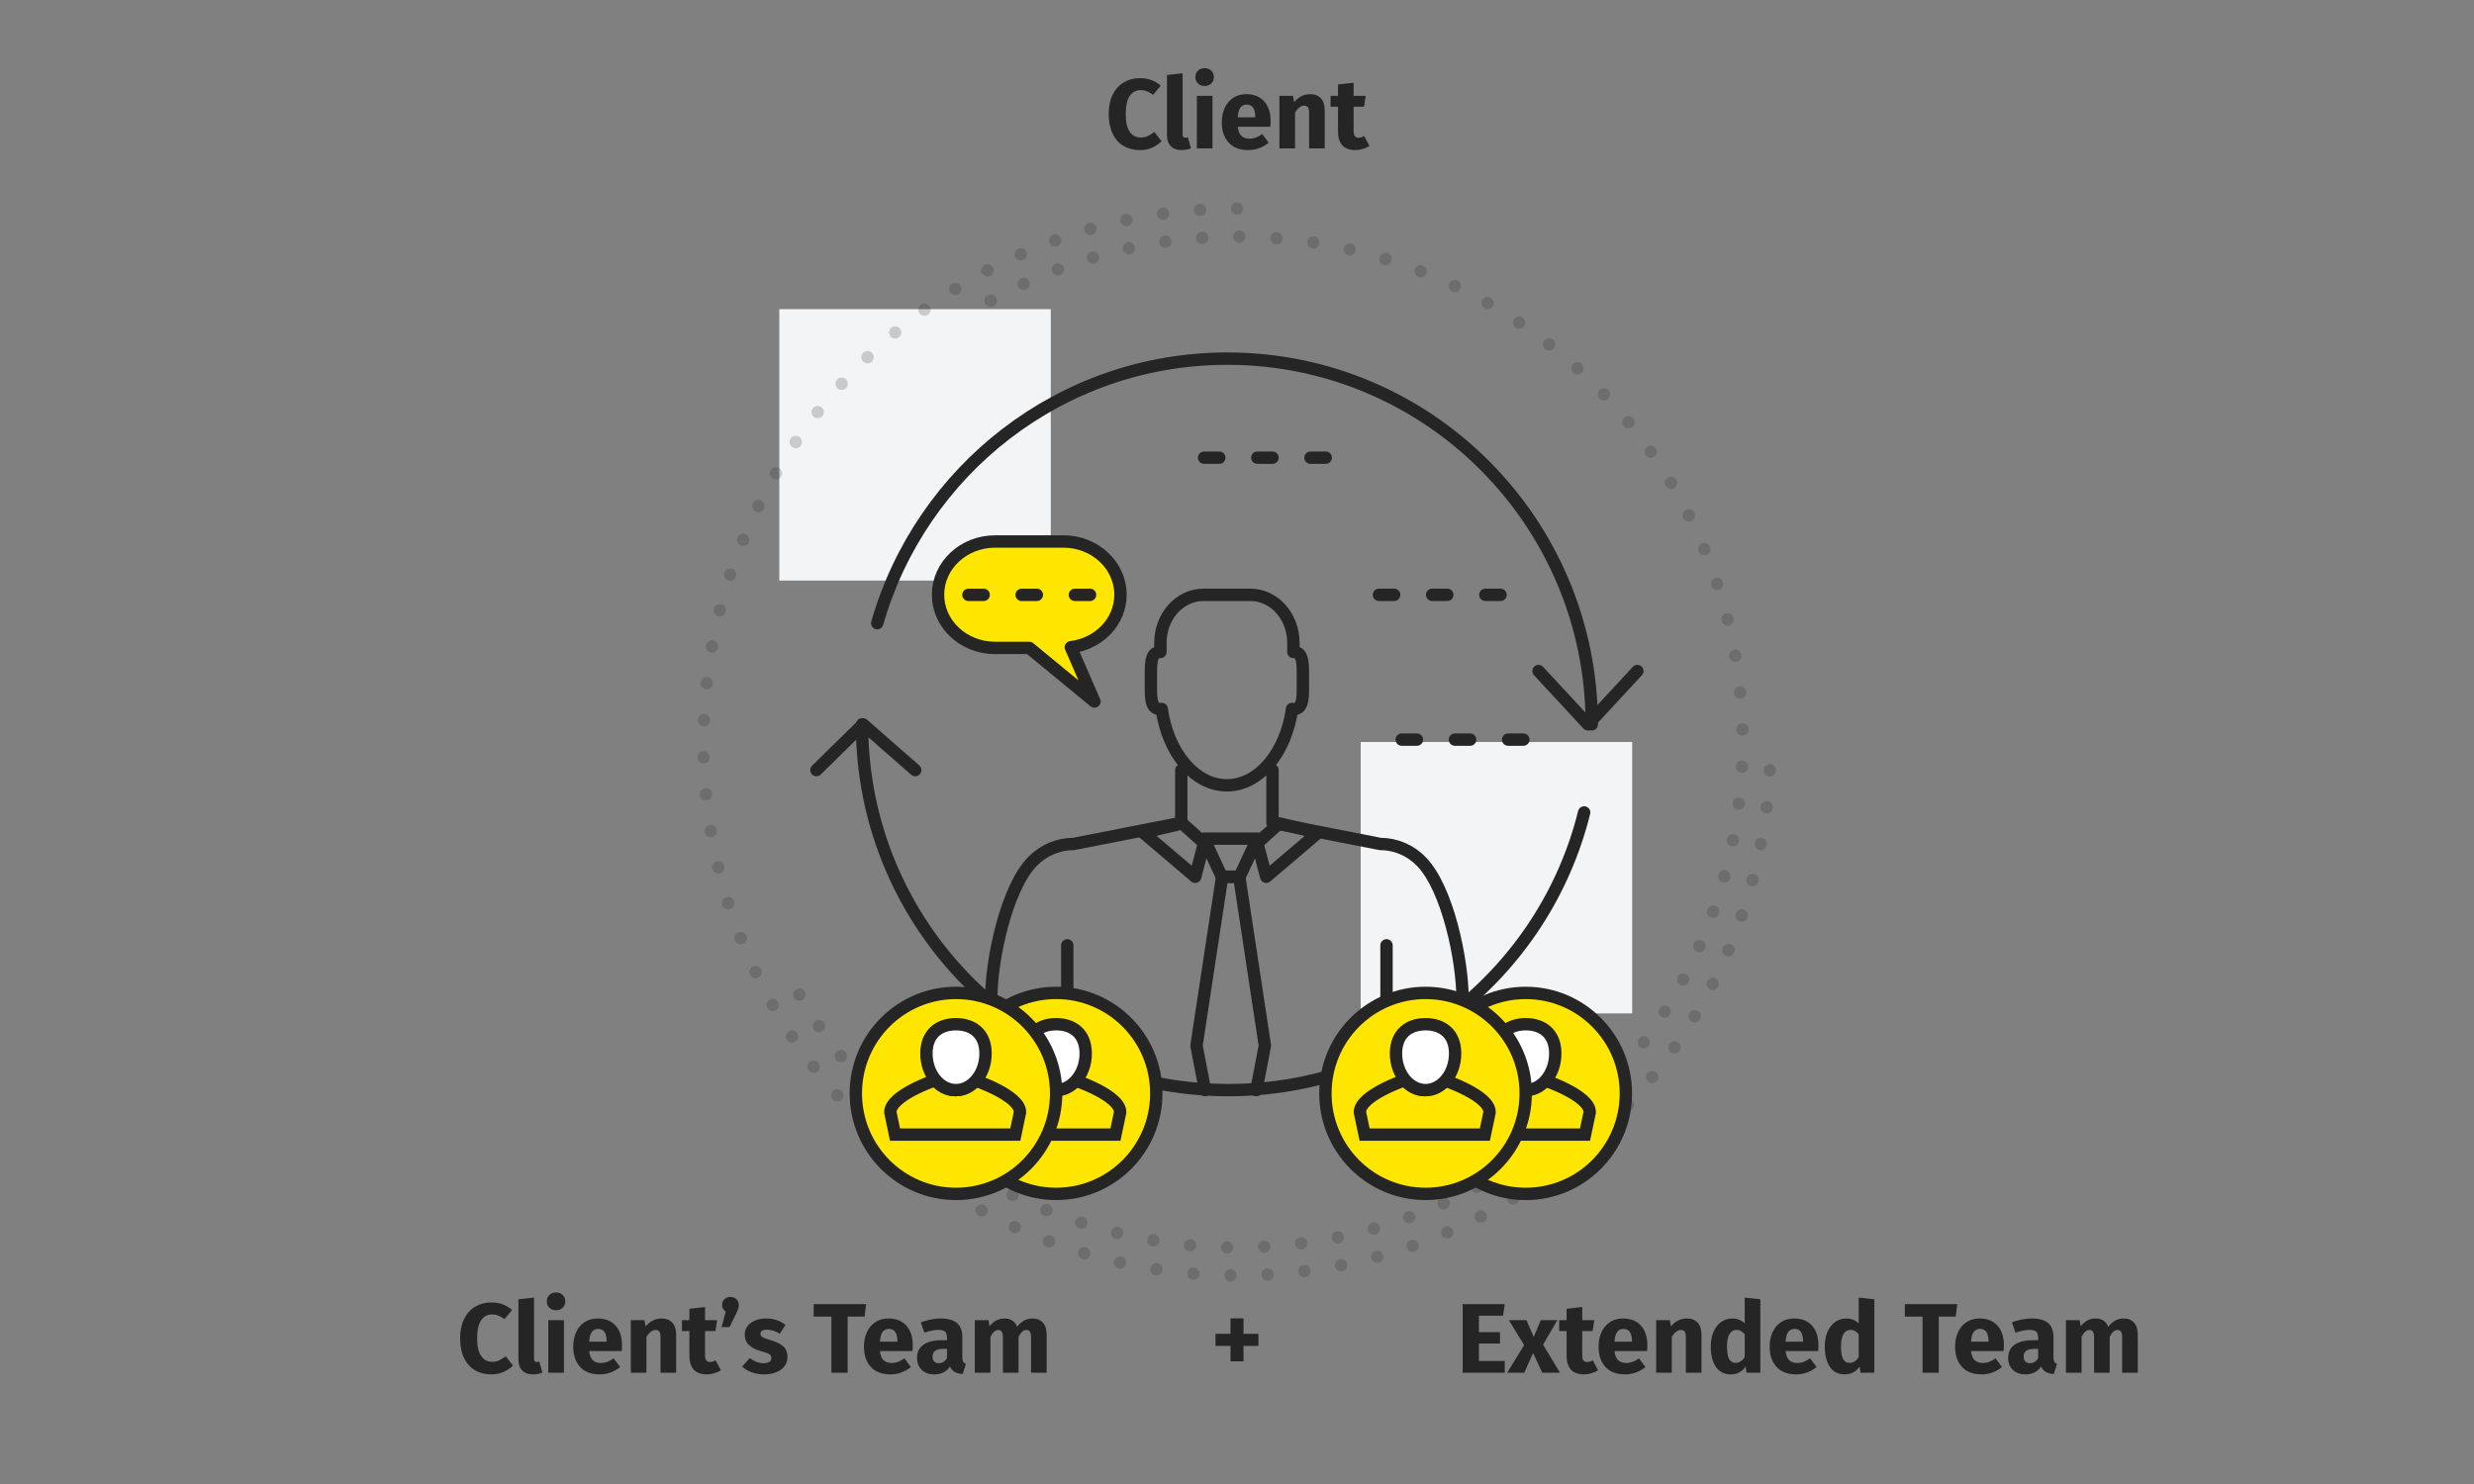 <svg xmlns="http://www.w3.org/2000/svg" xmlns:xlink="http://www.w3.org/1999/xlink" width="200px" height="120px" viewBox="0 0 200 120"><rect x="0" y="0" width="200" height="120" fill="#808080" stroke="none"/><title>Outstaffing Model</title><g id="Outstaffing-Model" stroke="none" stroke-width="1" fill="none" fill-rule="evenodd"><g id="Rectangle-Copy-13" transform="translate(44, 4)"><rect fill="#F3F4F5" x="19" y="21" width="21.946" height="21.946"></rect><rect fill="#F3F4F5" x="66" y="56" width="21.946" height="21.946"></rect><g id="Group-3" opacity="0.2" stroke="#252525" stroke-dasharray="0,3" stroke-linecap="round"><path d="M56,96.865 C78.569,96.865 96.865,78.569 96.865,56 C96.865,33.431 78.569,15.135 56,15.135 C33.431,15.135 15.135,33.431 15.135,56" id="Path" transform="translate(56, 56) rotate(-300) translate(-56, -56) "></path><path d="M56,12.865 C32.177,12.865 12.865,32.177 12.865,56 C12.865,79.823 32.177,99.135 56,99.135 C79.823,99.135 99.135,79.823 99.135,56" id="Path"></path></g></g><g id="Group-53" transform="translate(66, 29)" stroke="#252525" stroke-linecap="round" stroke-linejoin="round"><polyline id="Stroke-1" points="66.366 25.261 62.372 29.574 58.377 25.261"></polyline><path d="M62.679,29.574 C62.679,13.241 49.49,0 33.222,0 C19.782,0 8.453,9.039 4.916,21.389" id="Stroke-3"></path><polyline id="Stroke-5" points="0 33.271 3.766 29.574 7.988 33.271"></polyline><path d="M3.687,29.574 C3.687,45.908 16.95,59.149 33.311,59.149 C47.211,59.149 58.871,49.588 62.064,36.696" id="Stroke-7"></path><line x1="31.339" y1="8.01" x2="32.568" y2="8.01" id="Stroke-9"></line><line x1="35.641" y1="8.01" x2="36.87" y2="8.01" id="Stroke-11"></line><line x1="39.942" y1="8.01" x2="41.171" y2="8.01" id="Stroke-13"></line><line x1="45.473" y1="19.1" x2="46.702" y2="19.1" id="Stroke-15"></line><line x1="49.774" y1="19.1" x2="51.003" y2="19.1" id="Stroke-17"></line><line x1="54.076" y1="19.1" x2="55.305" y2="19.1" id="Stroke-19"></line><line x1="47.316" y1="30.807" x2="48.545" y2="30.807" id="Stroke-21"></line><line x1="51.618" y1="30.807" x2="52.847" y2="30.807" id="Stroke-23"></line><line x1="55.919" y1="30.807" x2="57.148" y2="30.807" id="Stroke-25"></line><path d="M38.558,23.721 L38.558,22.978 C38.558,20.836 37,19.1 35.078,19.1 L31.288,19.1 C29.366,19.1 27.808,20.836 27.808,22.978 L27.808,23.721 C26.96,23.721 27.04,24.756 27.04,26.031 C27.04,27.308 26.96,28.342 27.808,28.342 C27.845,28.342 27.878,28.33 27.914,28.326 C28.408,31.85 30.579,34.503 33.183,34.503 C35.787,34.503 37.958,31.85 38.452,28.326 C38.488,28.33 38.521,28.342 38.558,28.342 C39.406,28.342 39.326,27.308 39.326,26.031 C39.326,24.756 39.406,23.721 38.558,23.721 Z" id="Stroke-27"></path><line x1="46.087" y1="47.442" x2="46.087" y2="56.068" id="Stroke-29"></line><line x1="20.278" y1="47.442" x2="20.278" y2="56.068" id="Stroke-31"></line><path d="M29.496,33.271 L29.496,37.537 L20.789,39.245 C19.541,39.245 18.344,39.756 17.461,40.666 C15.331,42.862 14.133,48.65 14.133,51.755" id="Stroke-33"></path><path d="M52.232,51.755 C52.232,48.65 51.035,42.862 48.905,40.666 C48.022,39.756 46.825,39.245 45.577,39.245 L36.87,37.537 L36.87,33.271" id="Stroke-35"></path><polygon id="Stroke-37" points="34.207 41.897 32.773 41.897 31.339 38.816 35.641 38.816"></polygon><polygon id="Stroke-39" points="35.641 39.17 36.361 41.897 40.557 38.329 37.412 37.584"></polygon><polygon id="Stroke-41" points="31.339 39.17 30.619 41.897 26.423 38.329 29.568 37.584"></polygon><path d="M24.58,19.09 C24.58,16.714 22.517,14.787 19.971,14.787 L14.441,14.787 C11.895,14.787 9.832,16.714 9.832,19.09 C9.832,21.466 11.895,23.392 14.441,23.392 L17.206,23.392 L22.474,27.726 L20.566,23.337 C22.828,23.061 24.58,21.276 24.58,19.09 Z" id="Stroke-43" fill="#FFE600"></path><line x1="12.29" y1="19.1" x2="13.519" y2="19.1" id="Stroke-45"></line><line x1="16.591" y1="19.1" x2="17.82" y2="19.1" id="Stroke-47"></line><line x1="20.893" y1="19.1" x2="22.122" y2="19.1" id="Stroke-49"></line><polyline id="Stroke-51" points="35.564 59.149 36.255 55.555 34.182 41.897 32.799 41.897 30.725 55.555 31.416 59.149"></polyline></g><g id="Group-3" transform="translate(69.186, 80.289)" stroke="#252525"><g id="Group" transform="translate(8.097, 0)"><path d="M16.193,8.126 C16.193,12.615 12.568,16.253 8.097,16.253 C3.625,16.253 0,12.615 0,8.126 C0,3.638 3.625,0 8.097,0 C12.568,0 16.193,3.638 16.193,8.126 Z" id="Stroke-33" fill="#FFE600"></path><path d="M9.641,7.074 C9.217,7.561 8.652,7.862 8.03,7.862 C7.403,7.862 6.833,7.556 6.407,7.061 C6.407,7.061 2.787,8.288 2.787,9.647 L3.168,11.457 L12.892,11.457 L13.273,9.647 C13.273,8.288 9.641,7.074 9.641,7.074 Z" id="Stroke-35"></path><path d="M8.096,2.531 C6.777,2.531 5.707,3.265 5.707,4.9 C5.707,5.755 6.002,6.522 6.469,7.064 C6.896,7.556 7.468,7.86 8.096,7.86 C8.72,7.86 9.286,7.562 9.711,7.076 C10.187,6.536 10.486,5.761 10.486,4.9 C10.486,3.265 9.416,2.531 8.096,2.531 Z" id="Stroke-37" fill="#FFFFFF"></path></g><g id="Group"><path d="M16.193,8.126 C16.193,12.615 12.568,16.253 8.097,16.253 C3.625,16.253 0,12.615 0,8.126 C0,3.638 3.625,0 8.097,0 C12.568,0 16.193,3.638 16.193,8.126 Z" id="Stroke-33" fill="#FFE600"></path><path d="M9.641,7.074 C9.217,7.561 8.652,7.862 8.03,7.862 C7.403,7.862 6.833,7.556 6.407,7.061 C6.407,7.061 2.787,8.288 2.787,9.647 L3.168,11.457 L12.892,11.457 L13.273,9.647 C13.273,8.288 9.641,7.074 9.641,7.074 Z" id="Stroke-35"></path><path d="M8.096,2.531 C6.777,2.531 5.707,3.265 5.707,4.9 C5.707,5.755 6.002,6.522 6.469,7.064 C6.896,7.556 7.468,7.86 8.096,7.86 C8.72,7.86 9.286,7.562 9.711,7.076 C10.187,6.536 10.486,5.761 10.486,4.9 C10.486,3.265 9.416,2.531 8.096,2.531 Z" id="Stroke-37" fill="#FFFFFF"></path></g></g><g id="Group-3" transform="translate(107.147, 80.289)" stroke="#252525"><g id="Group" transform="translate(8.097, 0)"><path d="M16.193,8.126 C16.193,12.615 12.568,16.253 8.097,16.253 C3.625,16.253 0,12.615 0,8.126 C0,3.638 3.625,0 8.097,0 C12.568,0 16.193,3.638 16.193,8.126 Z" id="Stroke-33" fill="#FFE600"></path><path d="M9.641,7.074 C9.217,7.561 8.652,7.862 8.03,7.862 C7.403,7.862 6.833,7.556 6.407,7.061 C6.407,7.061 2.787,8.288 2.787,9.647 L3.168,11.457 L12.892,11.457 L13.273,9.647 C13.273,8.288 9.641,7.074 9.641,7.074 Z" id="Stroke-35"></path><path d="M8.096,2.531 C6.777,2.531 5.707,3.265 5.707,4.9 C5.707,5.755 6.002,6.522 6.469,7.064 C6.896,7.556 7.468,7.86 8.096,7.86 C8.72,7.86 9.286,7.562 9.711,7.076 C10.187,6.536 10.486,5.761 10.486,4.9 C10.486,3.265 9.416,2.531 8.096,2.531 Z" id="Stroke-37" fill="#FFFFFF"></path></g><g id="Group"><path d="M16.193,8.126 C16.193,12.615 12.568,16.253 8.097,16.253 C3.625,16.253 0,12.615 0,8.126 C0,3.638 3.625,0 8.097,0 C12.568,0 16.193,3.638 16.193,8.126 Z" id="Stroke-33" fill="#FFE600"></path><path d="M9.641,7.074 C9.217,7.561 8.652,7.862 8.03,7.862 C7.403,7.862 6.833,7.556 6.407,7.061 C6.407,7.061 2.787,8.288 2.787,9.647 L3.168,11.457 L12.892,11.457 L13.273,9.647 C13.273,8.288 9.641,7.074 9.641,7.074 Z" id="Stroke-35"></path><path d="M8.096,2.531 C6.777,2.531 5.707,3.265 5.707,4.9 C5.707,5.755 6.002,6.522 6.469,7.064 C6.896,7.556 7.468,7.86 8.096,7.86 C8.72,7.86 9.286,7.562 9.711,7.076 C10.187,6.536 10.486,5.761 10.486,4.9 C10.486,3.265 9.416,2.531 8.096,2.531 Z" id="Stroke-37" fill="#FFFFFF"></path></g></g><path d="M92.164,12.136 C92.521,12.136 92.848,12.069 93.144,11.936 C93.44,11.803 93.692,11.632 93.9,11.424 L93.9,11.424 L93.316,10.672 C93.124,10.816 92.945,10.927 92.78,11.004 C92.615,11.081 92.431,11.12 92.228,11.12 C91.844,11.12 91.544,10.964 91.328,10.652 C91.112,10.34 91.004,9.861 91.004,9.216 C91.004,8.56 91.112,8.075 91.328,7.76 C91.544,7.445 91.839,7.288 92.212,7.288 C92.393,7.288 92.564,7.32 92.724,7.384 C92.884,7.448 93.047,7.544 93.212,7.672 L93.212,7.672 L93.836,6.928 C93.596,6.725 93.341,6.573 93.072,6.472 C92.803,6.371 92.495,6.32 92.148,6.32 C91.663,6.32 91.229,6.433 90.848,6.66 C90.467,6.887 90.168,7.219 89.952,7.656 C89.736,8.093 89.628,8.613 89.628,9.216 C89.628,9.835 89.733,10.364 89.944,10.804 C90.155,11.244 90.449,11.576 90.828,11.8 C91.207,12.024 91.652,12.136 92.164,12.136 Z M95.508,12.136 C95.791,12.136 96.047,12.088 96.276,11.992 L96.276,11.992 L96.028,11.096 C95.964,11.123 95.895,11.136 95.82,11.136 C95.676,11.136 95.604,11.048 95.604,10.872 L95.604,10.872 L95.604,5.928 L94.34,6.064 L94.34,10.92 C94.34,11.309 94.443,11.609 94.648,11.82 C94.853,12.031 95.14,12.136 95.508,12.136 Z M97.38,6.952 C97.599,6.952 97.779,6.884 97.92,6.748 C98.061,6.612 98.132,6.44 98.132,6.232 C98.132,6.024 98.061,5.852 97.92,5.716 C97.779,5.58 97.599,5.512 97.38,5.512 C97.161,5.512 96.983,5.58 96.844,5.716 C96.705,5.852 96.636,6.024 96.636,6.232 C96.636,6.44 96.705,6.612 96.844,6.748 C96.983,6.884 97.161,6.952 97.38,6.952 Z M98.02,12 L98.02,7.752 L96.756,7.752 L96.756,12 L98.02,12 Z M100.908,12.136 C101.516,12.136 102.068,11.939 102.564,11.544 L102.564,11.544 L102.044,10.84 C101.857,10.968 101.684,11.063 101.524,11.124 C101.364,11.185 101.199,11.216 101.028,11.216 C100.745,11.216 100.524,11.144 100.364,11 C100.204,10.856 100.103,10.605 100.06,10.248 L100.06,10.248 L102.692,10.248 C102.708,10.12 102.716,9.968 102.716,9.792 C102.716,9.109 102.543,8.576 102.196,8.192 C101.849,7.808 101.369,7.616 100.756,7.616 C100.34,7.616 99.983,7.716 99.684,7.916 C99.385,8.116 99.159,8.388 99.004,8.732 C98.849,9.076 98.772,9.464 98.772,9.896 C98.772,10.579 98.956,11.123 99.324,11.528 C99.692,11.933 100.22,12.136 100.908,12.136 Z M101.476,9.488 L100.06,9.488 C100.087,9.12 100.16,8.856 100.28,8.696 C100.4,8.536 100.569,8.456 100.788,8.456 C101.236,8.456 101.465,8.781 101.476,9.432 L101.476,9.432 L101.476,9.488 Z M104.692,12 L104.692,9.096 C104.927,8.728 105.172,8.544 105.428,8.544 C105.561,8.544 105.661,8.585 105.728,8.668 C105.795,8.751 105.828,8.899 105.828,9.112 L105.828,9.112 L105.828,12 L107.092,12 L107.092,8.896 C107.092,8.491 106.988,8.176 106.78,7.952 C106.572,7.728 106.284,7.616 105.916,7.616 C105.655,7.616 105.419,7.669 105.208,7.776 C104.997,7.883 104.801,8.043 104.62,8.256 L104.62,8.256 L104.532,7.752 L103.428,7.752 L103.428,12 L104.692,12 Z M109.556,12.136 C109.759,12.136 109.963,12.107 110.168,12.048 C110.373,11.989 110.553,11.907 110.708,11.8 L110.708,11.8 L110.284,11 C110.124,11.091 109.972,11.136 109.828,11.136 C109.689,11.136 109.588,11.093 109.524,11.008 C109.46,10.923 109.428,10.781 109.428,10.584 L109.428,10.584 L109.428,8.632 L110.268,8.632 L110.404,7.752 L109.428,7.752 L109.428,6.688 L108.164,6.832 L108.164,7.752 L107.564,7.752 L107.564,8.632 L108.164,8.632 L108.164,10.6 C108.164,11.619 108.628,12.131 109.556,12.136 Z" id="Client" fill="#252525" fill-rule="nonzero"></path><path d="M39.732,111.136 C40.089,111.136 40.416,111.069 40.712,110.936 C41.008,110.803 41.26,110.632 41.468,110.424 L41.468,110.424 L40.884,109.672 C40.692,109.816 40.513,109.927 40.348,110.004 C40.183,110.081 39.999,110.12 39.796,110.12 C39.412,110.12 39.112,109.964 38.896,109.652 C38.68,109.34 38.572,108.861 38.572,108.216 C38.572,107.56 38.68,107.075 38.896,106.76 C39.112,106.445 39.407,106.288 39.78,106.288 C39.961,106.288 40.132,106.32 40.292,106.384 C40.452,106.448 40.615,106.544 40.78,106.672 L40.78,106.672 L41.404,105.928 C41.164,105.725 40.909,105.573 40.64,105.472 C40.371,105.371 40.063,105.32 39.716,105.32 C39.231,105.32 38.797,105.433 38.416,105.66 C38.035,105.887 37.736,106.219 37.52,106.656 C37.304,107.093 37.196,107.613 37.196,108.216 C37.196,108.835 37.301,109.364 37.512,109.804 C37.723,110.244 38.017,110.576 38.396,110.8 C38.775,111.024 39.22,111.136 39.732,111.136 Z M43.076,111.136 C43.359,111.136 43.615,111.088 43.844,110.992 L43.844,110.992 L43.596,110.096 C43.532,110.123 43.463,110.136 43.388,110.136 C43.244,110.136 43.172,110.048 43.172,109.872 L43.172,109.872 L43.172,104.928 L41.908,105.064 L41.908,109.92 C41.908,110.309 42.011,110.609 42.216,110.82 C42.421,111.031 42.708,111.136 43.076,111.136 Z M44.948,105.952 C45.167,105.952 45.347,105.884 45.488,105.748 C45.629,105.612 45.7,105.44 45.7,105.232 C45.7,105.024 45.629,104.852 45.488,104.716 C45.347,104.58 45.167,104.512 44.948,104.512 C44.729,104.512 44.551,104.58 44.412,104.716 C44.273,104.852 44.204,105.024 44.204,105.232 C44.204,105.44 44.273,105.612 44.412,105.748 C44.551,105.884 44.729,105.952 44.948,105.952 Z M45.588,111 L45.588,106.752 L44.324,106.752 L44.324,111 L45.588,111 Z M48.476,111.136 C49.084,111.136 49.636,110.939 50.132,110.544 L50.132,110.544 L49.612,109.84 C49.425,109.968 49.252,110.063 49.092,110.124 C48.932,110.185 48.767,110.216 48.596,110.216 C48.313,110.216 48.092,110.144 47.932,110 C47.772,109.856 47.671,109.605 47.628,109.248 L47.628,109.248 L50.26,109.248 C50.276,109.12 50.284,108.968 50.284,108.792 C50.284,108.109 50.111,107.576 49.764,107.192 C49.417,106.808 48.937,106.616 48.324,106.616 C47.908,106.616 47.551,106.716 47.252,106.916 C46.953,107.116 46.727,107.388 46.572,107.732 C46.417,108.076 46.34,108.464 46.34,108.896 C46.34,109.579 46.524,110.123 46.892,110.528 C47.26,110.933 47.788,111.136 48.476,111.136 Z M49.044,108.488 L47.628,108.488 C47.655,108.12 47.728,107.856 47.848,107.696 C47.968,107.536 48.137,107.456 48.356,107.456 C48.804,107.456 49.033,107.781 49.044,108.432 L49.044,108.432 L49.044,108.488 Z M52.26,111 L52.26,108.096 C52.495,107.728 52.74,107.544 52.996,107.544 C53.129,107.544 53.229,107.585 53.296,107.668 C53.363,107.751 53.396,107.899 53.396,108.112 L53.396,108.112 L53.396,111 L54.66,111 L54.66,107.896 C54.66,107.491 54.556,107.176 54.348,106.952 C54.14,106.728 53.852,106.616 53.484,106.616 C53.223,106.616 52.987,106.669 52.776,106.776 C52.565,106.883 52.369,107.043 52.188,107.256 L52.188,107.256 L52.1,106.752 L50.996,106.752 L50.996,111 L52.26,111 Z M57.124,111.136 C57.327,111.136 57.531,111.107 57.736,111.048 C57.941,110.989 58.121,110.907 58.276,110.8 L58.276,110.8 L57.852,110 C57.692,110.091 57.54,110.136 57.396,110.136 C57.257,110.136 57.156,110.093 57.092,110.008 C57.028,109.923 56.996,109.781 56.996,109.584 L56.996,109.584 L56.996,107.632 L57.836,107.632 L57.972,106.752 L56.996,106.752 L56.996,105.688 L55.732,105.832 L55.732,106.752 L55.132,106.752 L55.132,107.632 L55.732,107.632 L55.732,109.6 C55.732,110.619 56.196,111.131 57.124,111.136 Z M58.98,107.312 L59.492,106.264 C59.577,106.083 59.637,105.939 59.672,105.832 C59.707,105.725 59.724,105.621 59.724,105.52 C59.724,105.333 59.66,105.179 59.532,105.056 C59.404,104.933 59.244,104.872 59.052,104.872 C58.86,104.872 58.699,104.933 58.568,105.056 C58.437,105.179 58.372,105.331 58.372,105.512 C58.372,105.741 58.471,105.925 58.668,106.064 L58.668,106.064 L58.332,107.312 L58.98,107.312 Z M61.772,111.136 C62.124,111.136 62.444,111.08 62.732,110.968 C63.02,110.856 63.247,110.695 63.412,110.484 C63.577,110.273 63.66,110.024 63.66,109.736 C63.66,109.373 63.552,109.089 63.336,108.884 C63.12,108.679 62.791,108.512 62.348,108.384 C62.092,108.309 61.903,108.245 61.78,108.192 C61.657,108.139 61.576,108.087 61.536,108.036 C61.496,107.985 61.476,107.92 61.476,107.84 C61.476,107.739 61.52,107.66 61.608,107.604 C61.696,107.548 61.823,107.52 61.988,107.52 C62.34,107.52 62.689,107.629 63.036,107.848 L63.036,107.848 L63.5,107.136 C63.297,106.971 63.063,106.843 62.796,106.752 C62.529,106.661 62.244,106.616 61.94,106.616 C61.593,106.616 61.288,106.673 61.024,106.788 C60.76,106.903 60.557,107.057 60.416,107.252 C60.275,107.447 60.204,107.667 60.204,107.912 C60.204,108.237 60.308,108.509 60.516,108.728 C60.724,108.947 61.039,109.117 61.46,109.24 C61.727,109.315 61.921,109.377 62.044,109.428 C62.167,109.479 62.249,109.533 62.292,109.592 C62.335,109.651 62.356,109.731 62.356,109.832 C62.356,109.96 62.301,110.059 62.192,110.128 C62.083,110.197 61.932,110.232 61.74,110.232 C61.345,110.232 60.969,110.093 60.612,109.816 L60.612,109.816 L59.996,110.504 C60.209,110.701 60.469,110.856 60.776,110.968 C61.083,111.08 61.415,111.136 61.772,111.136 Z M68.524,111 L68.524,106.464 L69.892,106.464 L70.02,105.456 L65.78,105.456 L65.78,106.464 L67.212,106.464 L67.212,111 L68.524,111 Z M71.98,111.136 C72.588,111.136 73.14,110.939 73.636,110.544 L73.636,110.544 L73.116,109.84 C72.929,109.968 72.756,110.063 72.596,110.124 C72.436,110.185 72.271,110.216 72.1,110.216 C71.817,110.216 71.596,110.144 71.436,110 C71.276,109.856 71.175,109.605 71.132,109.248 L71.132,109.248 L73.764,109.248 C73.78,109.12 73.788,108.968 73.788,108.792 C73.788,108.109 73.615,107.576 73.268,107.192 C72.921,106.808 72.441,106.616 71.828,106.616 C71.412,106.616 71.055,106.716 70.756,106.916 C70.457,107.116 70.231,107.388 70.076,107.732 C69.921,108.076 69.844,108.464 69.844,108.896 C69.844,109.579 70.028,110.123 70.396,110.528 C70.764,110.933 71.292,111.136 71.98,111.136 Z M72.548,108.488 L71.132,108.488 C71.159,108.12 71.232,107.856 71.352,107.696 C71.472,107.536 71.641,107.456 71.86,107.456 C72.308,107.456 72.537,107.781 72.548,108.432 L72.548,108.432 L72.548,108.488 Z M75.516,111.136 C76.092,111.136 76.519,110.923 76.796,110.496 C76.887,110.699 77.015,110.847 77.18,110.94 C77.345,111.033 77.559,111.091 77.82,111.112 L77.82,111.112 L78.084,110.288 C77.983,110.251 77.909,110.195 77.864,110.12 C77.819,110.045 77.796,109.928 77.796,109.768 L77.796,109.768 L77.796,108.12 C77.796,107.619 77.655,107.243 77.372,106.992 C77.089,106.741 76.644,106.616 76.036,106.616 C75.796,106.616 75.536,106.643 75.256,106.696 C74.976,106.749 74.703,106.827 74.436,106.928 L74.436,106.928 L74.724,107.76 C74.932,107.691 75.135,107.636 75.332,107.596 C75.529,107.556 75.697,107.536 75.836,107.536 C76.103,107.536 76.289,107.583 76.396,107.676 C76.503,107.769 76.556,107.941 76.556,108.192 L76.556,108.192 L76.556,108.376 L76.124,108.376 C75.479,108.376 74.985,108.499 74.644,108.744 C74.303,108.989 74.132,109.344 74.132,109.808 C74.132,110.203 74.257,110.523 74.508,110.768 C74.759,111.013 75.095,111.136 75.516,111.136 Z M75.884,110.232 C75.729,110.232 75.608,110.185 75.52,110.092 C75.432,109.999 75.388,109.867 75.388,109.696 C75.388,109.483 75.459,109.325 75.6,109.224 C75.741,109.123 75.956,109.072 76.244,109.072 L76.244,109.072 L76.556,109.072 L76.556,109.824 C76.396,110.096 76.172,110.232 75.884,110.232 Z M80.068,111 L80.068,108.096 C80.164,107.915 80.264,107.777 80.368,107.684 C80.472,107.591 80.588,107.544 80.716,107.544 C80.956,107.544 81.076,107.733 81.076,108.112 L81.076,108.112 L81.076,111 L82.34,111 L82.34,108.096 C82.436,107.909 82.535,107.771 82.636,107.68 C82.737,107.589 82.855,107.544 82.988,107.544 C83.228,107.544 83.348,107.733 83.348,108.112 L83.348,108.112 L83.348,111 L84.612,111 L84.612,107.896 C84.612,107.496 84.511,107.183 84.308,106.956 C84.105,106.729 83.836,106.616 83.5,106.616 C83.233,106.616 82.997,106.671 82.792,106.78 C82.587,106.889 82.399,107.059 82.228,107.288 C82.148,107.075 82.021,106.909 81.848,106.792 C81.675,106.675 81.468,106.616 81.228,106.616 C80.972,106.616 80.744,106.668 80.544,106.772 C80.344,106.876 80.161,107.035 79.996,107.248 L79.996,107.248 L79.908,106.752 L78.804,106.752 L78.804,111 L80.068,111 Z" id="Client&#x2019;sTeam" fill="#252525" fill-rule="nonzero"></path><path d="M121.644,111 L121.644,110.056 L119.556,110.056 L119.556,108.64 L121.26,108.64 L121.26,107.72 L119.556,107.72 L119.556,106.392 L121.508,106.392 L121.644,105.456 L118.244,105.456 L118.244,111 L121.644,111 Z M123.22,111 L123.94,109.408 L124.676,111 L126.108,111 L124.74,108.728 L125.9,106.752 L124.556,106.752 L123.988,108.112 L123.396,106.752 L121.98,106.752 L123.212,108.768 L121.844,111 L123.22,111 Z M128.036,111.136 C128.239,111.136 128.443,111.107 128.648,111.048 C128.853,110.989 129.033,110.907 129.188,110.8 L129.188,110.8 L128.764,110 C128.604,110.091 128.452,110.136 128.308,110.136 C128.169,110.136 128.068,110.093 128.004,110.008 C127.94,109.923 127.908,109.781 127.908,109.584 L127.908,109.584 L127.908,107.632 L128.748,107.632 L128.884,106.752 L127.908,106.752 L127.908,105.688 L126.644,105.832 L126.644,106.752 L126.044,106.752 L126.044,107.632 L126.644,107.632 L126.644,109.6 C126.644,110.619 127.108,111.131 128.036,111.136 Z M131.364,111.136 C131.972,111.136 132.524,110.939 133.02,110.544 L133.02,110.544 L132.5,109.84 C132.313,109.968 132.14,110.063 131.98,110.124 C131.82,110.185 131.655,110.216 131.484,110.216 C131.201,110.216 130.98,110.144 130.82,110 C130.66,109.856 130.559,109.605 130.516,109.248 L130.516,109.248 L133.148,109.248 C133.164,109.12 133.172,108.968 133.172,108.792 C133.172,108.109 132.999,107.576 132.652,107.192 C132.305,106.808 131.825,106.616 131.212,106.616 C130.796,106.616 130.439,106.716 130.14,106.916 C129.841,107.116 129.615,107.388 129.46,107.732 C129.305,108.076 129.228,108.464 129.228,108.896 C129.228,109.579 129.412,110.123 129.78,110.528 C130.148,110.933 130.676,111.136 131.364,111.136 Z M131.932,108.488 L130.516,108.488 C130.543,108.12 130.616,107.856 130.736,107.696 C130.856,107.536 131.025,107.456 131.244,107.456 C131.692,107.456 131.921,107.781 131.932,108.432 L131.932,108.432 L131.932,108.488 Z M135.148,111 L135.148,108.096 C135.383,107.728 135.628,107.544 135.884,107.544 C136.017,107.544 136.117,107.585 136.184,107.668 C136.251,107.751 136.284,107.899 136.284,108.112 L136.284,108.112 L136.284,111 L137.548,111 L137.548,107.896 C137.548,107.491 137.444,107.176 137.236,106.952 C137.028,106.728 136.74,106.616 136.372,106.616 C136.111,106.616 135.875,106.669 135.664,106.776 C135.453,106.883 135.257,107.043 135.076,107.256 L135.076,107.256 L134.988,106.752 L133.884,106.752 L133.884,111 L135.148,111 Z M139.916,111.136 C140.423,111.136 140.825,110.925 141.124,110.504 L141.124,110.504 L141.188,111 L142.308,111 L142.308,105.064 L141.044,104.928 L141.044,107.016 C140.777,106.749 140.441,106.616 140.036,106.616 C139.695,106.616 139.392,106.712 139.128,106.904 C138.864,107.096 138.66,107.363 138.516,107.704 C138.372,108.045 138.3,108.432 138.3,108.864 C138.3,109.568 138.437,110.123 138.712,110.528 C138.987,110.933 139.388,111.136 139.916,111.136 Z M140.308,110.208 C140.084,110.208 139.912,110.109 139.792,109.912 C139.672,109.715 139.612,109.368 139.612,108.872 C139.612,108.419 139.681,108.083 139.82,107.864 C139.959,107.645 140.145,107.536 140.38,107.536 C140.513,107.536 140.632,107.565 140.736,107.624 C140.84,107.683 140.943,107.773 141.044,107.896 L141.044,107.896 L141.044,109.728 C140.847,110.048 140.601,110.208 140.308,110.208 Z M145.196,111.136 C145.804,111.136 146.356,110.939 146.852,110.544 L146.852,110.544 L146.332,109.84 C146.145,109.968 145.972,110.063 145.812,110.124 C145.652,110.185 145.487,110.216 145.316,110.216 C145.033,110.216 144.812,110.144 144.652,110 C144.492,109.856 144.391,109.605 144.348,109.248 L144.348,109.248 L146.98,109.248 C146.996,109.12 147.004,108.968 147.004,108.792 C147.004,108.109 146.831,107.576 146.484,107.192 C146.137,106.808 145.657,106.616 145.044,106.616 C144.628,106.616 144.271,106.716 143.972,106.916 C143.673,107.116 143.447,107.388 143.292,107.732 C143.137,108.076 143.06,108.464 143.06,108.896 C143.06,109.579 143.244,110.123 143.612,110.528 C143.98,110.933 144.508,111.136 145.196,111.136 Z M145.764,108.488 L144.348,108.488 C144.375,108.12 144.448,107.856 144.568,107.696 C144.688,107.536 144.857,107.456 145.076,107.456 C145.524,107.456 145.753,107.781 145.764,108.432 L145.764,108.432 L145.764,108.488 Z M149.132,111.136 C149.639,111.136 150.041,110.925 150.34,110.504 L150.34,110.504 L150.404,111 L151.524,111 L151.524,105.064 L150.26,104.928 L150.26,107.016 C149.993,106.749 149.657,106.616 149.252,106.616 C148.911,106.616 148.608,106.712 148.344,106.904 C148.08,107.096 147.876,107.363 147.732,107.704 C147.588,108.045 147.516,108.432 147.516,108.864 C147.516,109.568 147.653,110.123 147.928,110.528 C148.203,110.933 148.604,111.136 149.132,111.136 Z M149.524,110.208 C149.3,110.208 149.128,110.109 149.008,109.912 C148.888,109.715 148.828,109.368 148.828,108.872 C148.828,108.419 148.897,108.083 149.036,107.864 C149.175,107.645 149.361,107.536 149.596,107.536 C149.729,107.536 149.848,107.565 149.952,107.624 C150.056,107.683 150.159,107.773 150.26,107.896 L150.26,107.896 L150.26,109.728 C150.063,110.048 149.817,110.208 149.524,110.208 Z M156.732,111 L156.732,106.464 L158.1,106.464 L158.228,105.456 L153.988,105.456 L153.988,106.464 L155.42,106.464 L155.42,111 L156.732,111 Z M160.188,111.136 C160.796,111.136 161.348,110.939 161.844,110.544 L161.844,110.544 L161.324,109.84 C161.137,109.968 160.964,110.063 160.804,110.124 C160.644,110.185 160.479,110.216 160.308,110.216 C160.025,110.216 159.804,110.144 159.644,110 C159.484,109.856 159.383,109.605 159.34,109.248 L159.34,109.248 L161.972,109.248 C161.988,109.12 161.996,108.968 161.996,108.792 C161.996,108.109 161.823,107.576 161.476,107.192 C161.129,106.808 160.649,106.616 160.036,106.616 C159.62,106.616 159.263,106.716 158.964,106.916 C158.665,107.116 158.439,107.388 158.284,107.732 C158.129,108.076 158.052,108.464 158.052,108.896 C158.052,109.579 158.236,110.123 158.604,110.528 C158.972,110.933 159.5,111.136 160.188,111.136 Z M160.756,108.488 L159.34,108.488 C159.367,108.12 159.44,107.856 159.56,107.696 C159.68,107.536 159.849,107.456 160.068,107.456 C160.516,107.456 160.745,107.781 160.756,108.432 L160.756,108.432 L160.756,108.488 Z M163.724,111.136 C164.3,111.136 164.727,110.923 165.004,110.496 C165.095,110.699 165.223,110.847 165.388,110.94 C165.553,111.033 165.767,111.091 166.028,111.112 L166.028,111.112 L166.292,110.288 C166.191,110.251 166.117,110.195 166.072,110.12 C166.027,110.045 166.004,109.928 166.004,109.768 L166.004,109.768 L166.004,108.12 C166.004,107.619 165.863,107.243 165.58,106.992 C165.297,106.741 164.852,106.616 164.244,106.616 C164.004,106.616 163.744,106.643 163.464,106.696 C163.184,106.749 162.911,106.827 162.644,106.928 L162.644,106.928 L162.932,107.76 C163.14,107.691 163.343,107.636 163.54,107.596 C163.737,107.556 163.905,107.536 164.044,107.536 C164.311,107.536 164.497,107.583 164.604,107.676 C164.711,107.769 164.764,107.941 164.764,108.192 L164.764,108.192 L164.764,108.376 L164.332,108.376 C163.687,108.376 163.193,108.499 162.852,108.744 C162.511,108.989 162.34,109.344 162.34,109.808 C162.34,110.203 162.465,110.523 162.716,110.768 C162.967,111.013 163.303,111.136 163.724,111.136 Z M164.092,110.232 C163.937,110.232 163.816,110.185 163.728,110.092 C163.64,109.999 163.596,109.867 163.596,109.696 C163.596,109.483 163.667,109.325 163.808,109.224 C163.949,109.123 164.164,109.072 164.452,109.072 L164.452,109.072 L164.764,109.072 L164.764,109.824 C164.604,110.096 164.38,110.232 164.092,110.232 Z M168.276,111 L168.276,108.096 C168.372,107.915 168.472,107.777 168.576,107.684 C168.68,107.591 168.796,107.544 168.924,107.544 C169.164,107.544 169.284,107.733 169.284,108.112 L169.284,108.112 L169.284,111 L170.548,111 L170.548,108.096 C170.644,107.909 170.743,107.771 170.844,107.68 C170.945,107.589 171.063,107.544 171.196,107.544 C171.436,107.544 171.556,107.733 171.556,108.112 L171.556,108.112 L171.556,111 L172.82,111 L172.82,107.896 C172.82,107.496 172.719,107.183 172.516,106.956 C172.313,106.729 172.044,106.616 171.708,106.616 C171.441,106.616 171.205,106.671 171,106.78 C170.795,106.889 170.607,107.059 170.436,107.288 C170.356,107.075 170.229,106.909 170.056,106.792 C169.883,106.675 169.676,106.616 169.436,106.616 C169.18,106.616 168.952,106.668 168.752,106.772 C168.552,106.876 168.369,107.035 168.204,107.248 L168.204,107.248 L168.116,106.752 L167.012,106.752 L167.012,111 L168.276,111 Z" id="ExtendedTeam" fill="#252525" fill-rule="nonzero"></path><polygon id="+" fill="#252525" fill-rule="nonzero" points="100.524 110.08 100.524 108.832 101.732 108.832 101.732 107.856 100.524 107.856 100.524 106.608 99.476 106.608 99.476 107.856 98.26 107.856 98.26 108.832 99.476 108.832 99.476 110.08"></polygon></g></svg>
